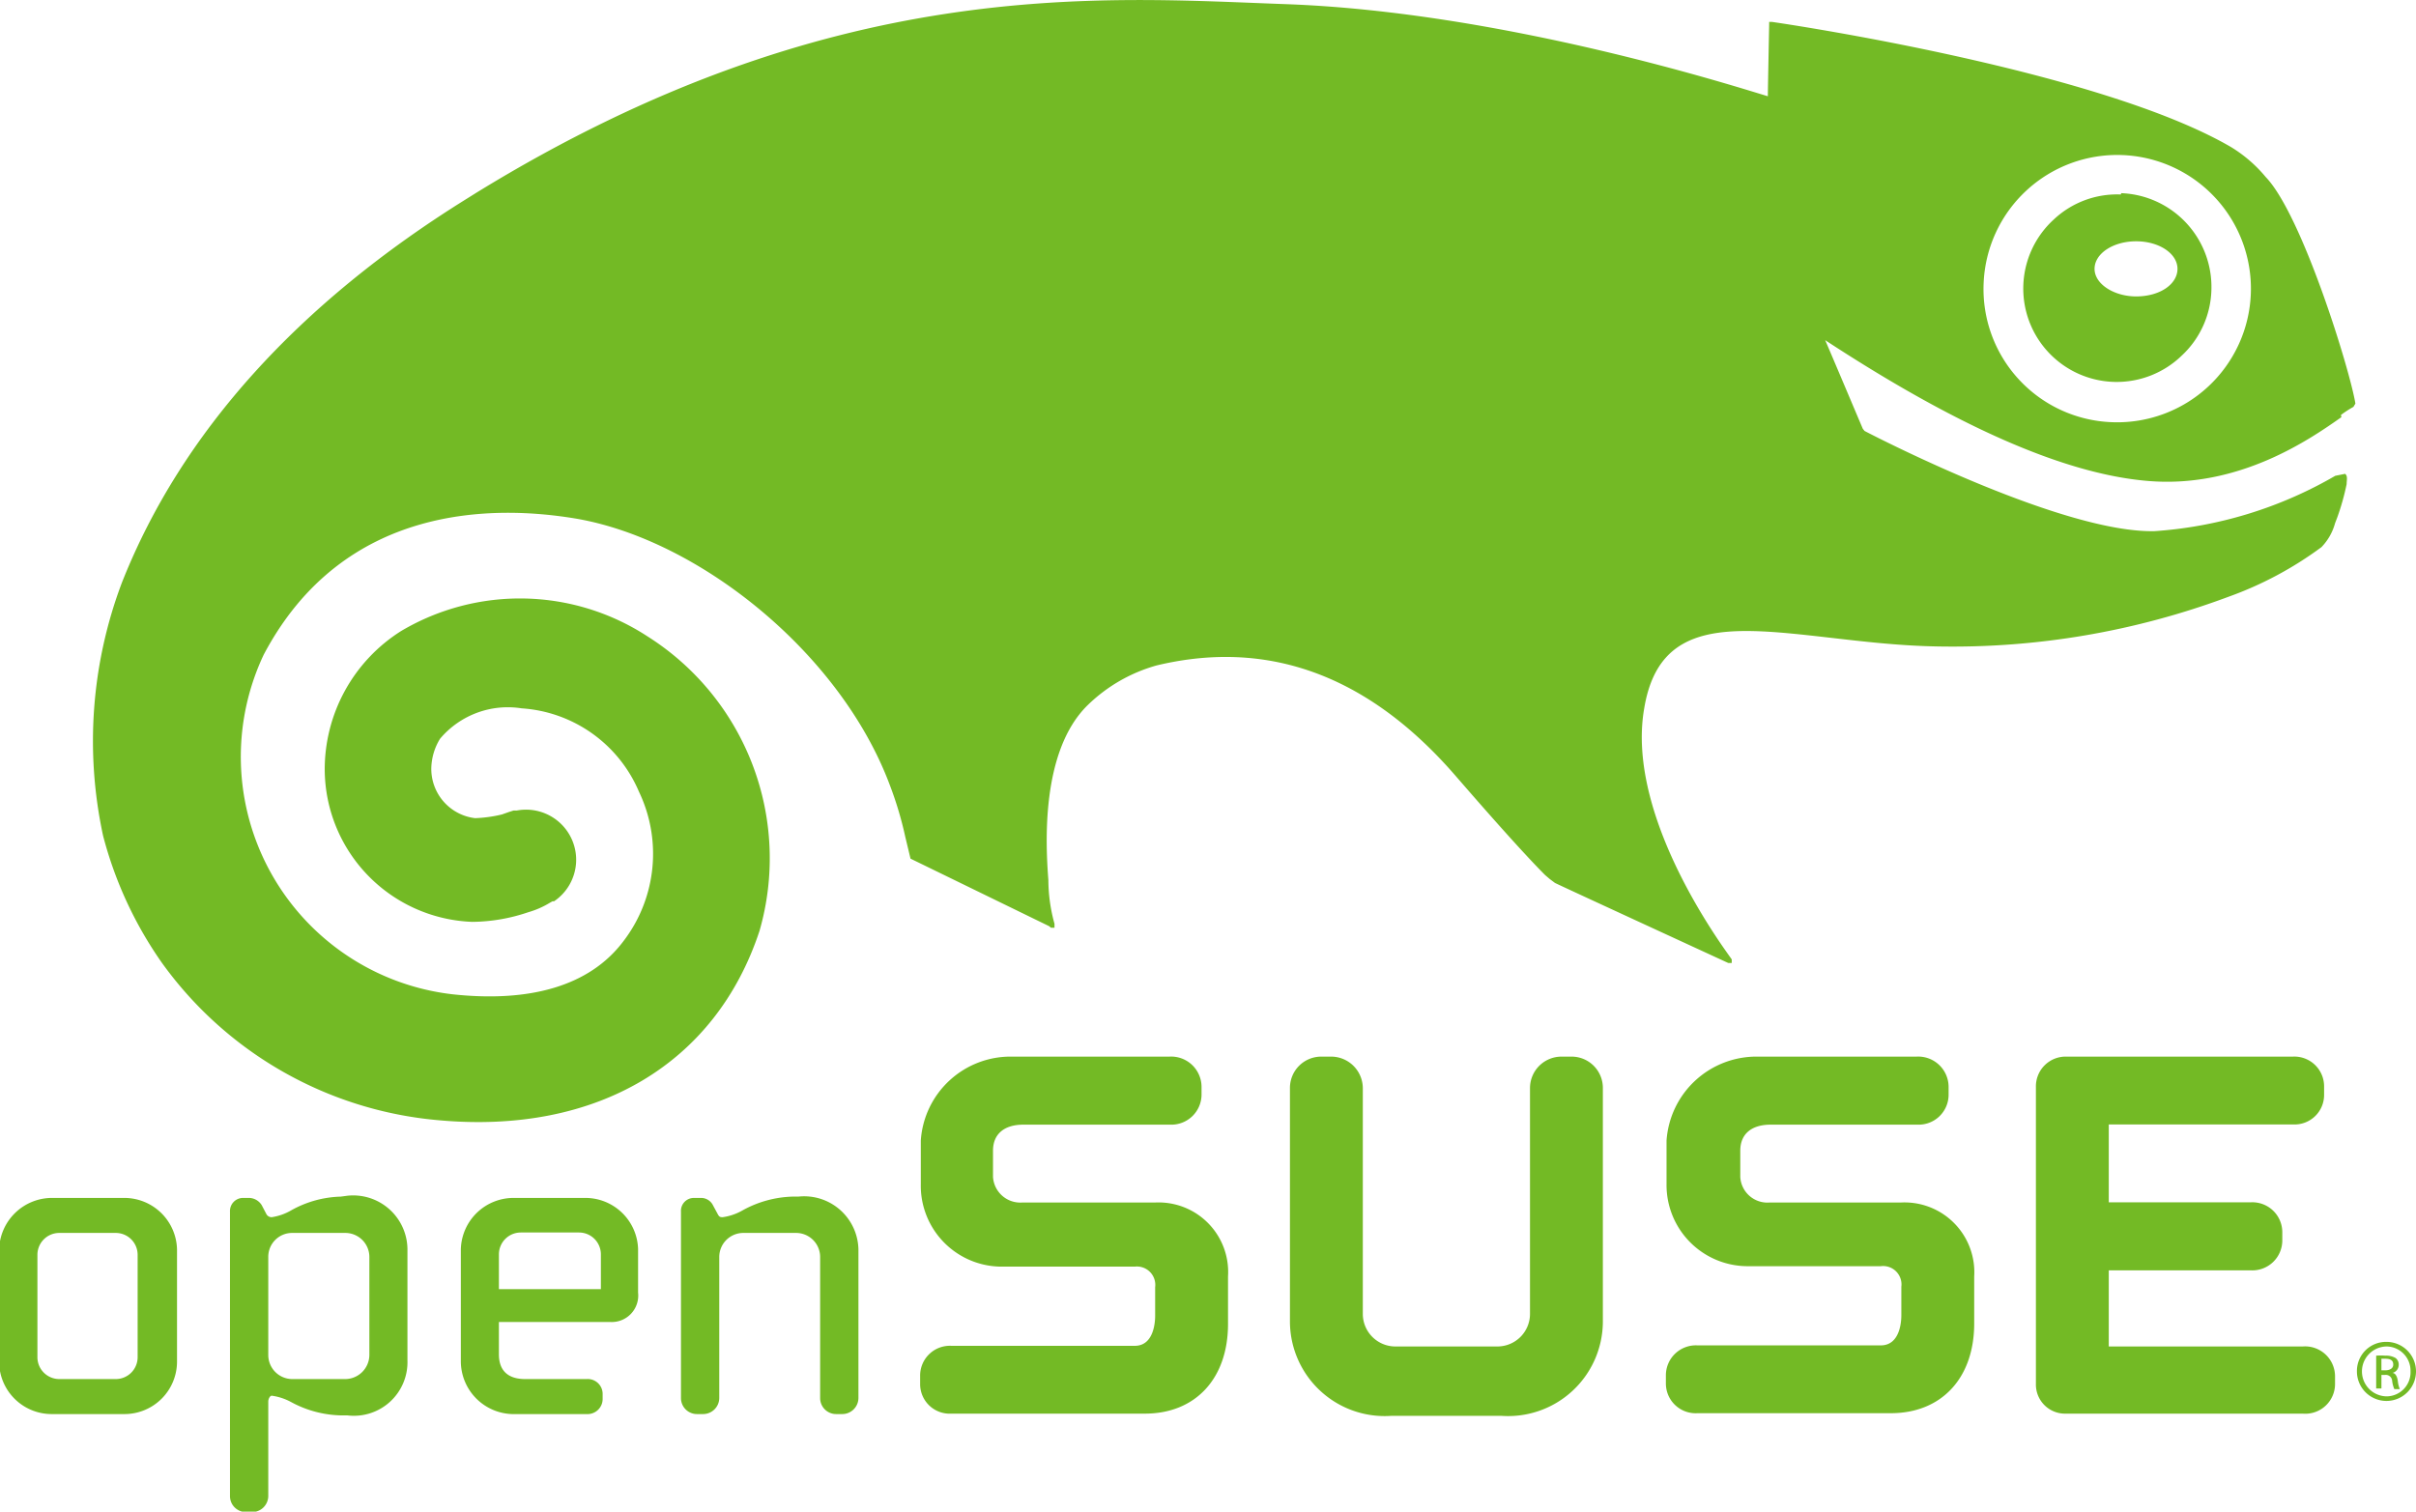 <svg xmlns="http://www.w3.org/2000/svg" xmlns:xlink="http://www.w3.org/1999/xlink" id="Layer_1" data-name="Layer 1" viewBox="0 0 110.41 69.1"><defs><style>.cls-1{fill:none;}.cls-2{clip-path:url(#clip-path);}.cls-3{fill:#73ba25;}</style><clipPath id="clip-path" transform="translate(-32.29 -0.45)"><rect class="cls-1" x="32.29" y="0.44" width="110.41" height="69.11"></rect></clipPath></defs><g class="cls-2"><path class="cls-3" d="M122.94,13.42a6.11,6.11,0,1,1,5.89,6.33,6.09,6.09,0,0,1-5.89-6.33Zm16.33,6a4.64,4.64,0,0,1,.57-.37l.09-.15c-.23-1.48-2.43-8.63-4.1-10.36a6.35,6.35,0,0,0-1.57-1.36c-6-3.51-20.3-5.63-21-5.73l-.12,0,0,.11s-.06,3-.06,3.29C111.61,4.41,101,1,91.06.64c-8.44-.3-20.72-1.39-37,8.62l-.48.3c-7.66,4.77-13,10.66-15.71,17.5A20.49,20.49,0,0,0,37,38.65a18,18,0,0,0,2.68,5.8,17.43,17.43,0,0,0,12.68,7.21C59.57,52.31,65,49.07,67,43a12,12,0,0,0-5.12-13.46,10.66,10.66,0,0,0-11.25-.25,7.48,7.48,0,0,0-3.5,6.36,7,7,0,0,0,6.74,6.94,8.11,8.11,0,0,0,2.56-.44,4,4,0,0,0,1-.44l.11-.06.07,0h0a2.29,2.29,0,0,0-1.7-4.15l-.15,0-.22.07-.31.11a6.13,6.13,0,0,1-1.23.17A2.27,2.27,0,0,1,52,35.58v0a2.67,2.67,0,0,1,.4-1.36,4.05,4.05,0,0,1,3.73-1.39,6.27,6.27,0,0,1,5.36,3.81,6.57,6.57,0,0,1-.73,6.86c-1.52,2-4.21,2.79-7.8,2.4a10.93,10.93,0,0,1-8.62-15.52C48,23.45,54.9,23.52,58.69,24.17c5.61,1,12,6.15,14.25,12.13a16.43,16.43,0,0,1,.72,2.4l.24,1,6.34,3.09.08.07.16,0,0-.18a7.57,7.57,0,0,1-.28-2c-.12-1.57-.37-5.88,1.8-8a7.35,7.35,0,0,1,3.14-1.81c4.16-1,9-.32,13.63,5,2.39,2.76,3.55,4,4.13,4.58l.21.18.24.18c.19.1,7.92,3.66,7.92,3.66l.16,0v-.16c0-.06-4.9-6.33-4-11.48.68-4.11,4-3.74,8.48-3.23,1.48.17,3.16.37,4.9.4a36.05,36.05,0,0,0,13.32-2.27,16.47,16.47,0,0,0,4.25-2.27,2.52,2.52,0,0,0,.62-1.09l.11-.29a11,11,0,0,0,.42-1.5c0-.18.06-.37-.07-.47l-.45.09a19,19,0,0,1-8.26,2.53c-4.11.09-12.39-4.13-13.25-4.58l-.08-.1c-.21-.49-1.45-3.43-1.72-4.05,6,3.93,10.9,6.1,14.69,6.43,4.21.38,7.49-1.92,8.9-2.91h0ZM129.91,14c-1,0-1.9-.56-1.9-1.26s.85-1.26,1.9-1.26,1.89.56,1.89,1.26S131,14,129.91,14m-.7-4.66a4.22,4.22,0,0,0-3.06,1.14A4.27,4.27,0,1,0,132,16.7a4.25,4.25,0,0,0,1.35-3,4.29,4.29,0,0,0-4.12-4.42Z" transform="translate(-32.29 -0.45)"></path><path class="cls-3" d="M78.53,48.75a4.11,4.11,0,0,0-4.16,3.84v2A3.7,3.7,0,0,0,78,58.35h6.15a.84.84,0,0,1,.93.94v1.3c0,.14,0,1.38-.93,1.38H75.77a1.36,1.36,0,0,0-1.43,1.38v.36a1.35,1.35,0,0,0,1.43,1.36h8.84c2.31,0,3.8-1.6,3.8-4.1V58.8a3.18,3.18,0,0,0-3.34-3.38H79a1.25,1.25,0,0,1-1.33-1.17v-1.2c0-.76.51-1.19,1.39-1.19h6.7a1.38,1.38,0,0,0,1.44-1.38v-.35a1.39,1.39,0,0,0-1.47-1.38Z" transform="translate(-32.29 -0.45)"></path><path class="cls-3" d="M103.65,48.75a1.44,1.44,0,0,0-1.44,1.44v10.3A1.49,1.49,0,0,1,100.73,62H96.05a1.49,1.49,0,0,1-1.48-1.49V50.19a1.45,1.45,0,0,0-1.44-1.44h-.45a1.43,1.43,0,0,0-1.44,1.44V60.88a4.33,4.33,0,0,0,4.65,4.29h5a4.33,4.33,0,0,0,4.65-4.29V50.19a1.43,1.43,0,0,0-1.44-1.44Z" transform="translate(-32.29 -0.45)"></path><path class="cls-3" d="M112.62,48.75a4.12,4.12,0,0,0-4.17,3.84v2a3.71,3.71,0,0,0,3.65,3.74h6.14a.84.84,0,0,1,.94.94v1.3c0,.14,0,1.38-.94,1.38h-8.38a1.37,1.37,0,0,0-1.44,1.38v.36a1.36,1.36,0,0,0,1.44,1.36h8.84c2.31,0,3.81-1.6,3.81-4.1V58.8a3.19,3.19,0,0,0-3.36-3.38h-6a1.24,1.24,0,0,1-1.33-1.17v-1.2c0-.76.51-1.19,1.39-1.19h6.7a1.37,1.37,0,0,0,1.43-1.38v-.35a1.39,1.39,0,0,0-1.47-1.38Z" transform="translate(-32.29 -0.45)"></path><path class="cls-3" d="M126.73,48.75a1.36,1.36,0,0,0-1.4,1.38V63.71a1.33,1.33,0,0,0,1.37,1.36h10.82A1.36,1.36,0,0,0,139,63.71v-.36A1.37,1.37,0,0,0,137.52,62h-8.86V58.52h6.49a1.37,1.37,0,0,0,1.44-1.38v-.35a1.37,1.37,0,0,0-1.44-1.38h-6.49V51.85h8.41a1.35,1.35,0,0,0,1.43-1.37v-.35a1.36,1.36,0,0,0-1.43-1.38Z" transform="translate(-32.29 -0.45)"></path><path class="cls-3" d="M34,62.49V57.81a1,1,0,0,1,1-1h2.58a1,1,0,0,1,1,1v4.68a1,1,0,0,1-1,1H35a1,1,0,0,1-1-1m.71-7.28a2.42,2.42,0,0,0-2.46,2.36v5.12a2.4,2.4,0,0,0,2.38,2.4H38a2.4,2.4,0,0,0,2.38-2.4V57.57a2.41,2.41,0,0,0-2.46-2.36Z" transform="translate(-32.29 -0.45)"></path><path class="cls-3" d="M44.55,62.39V57.91a1.09,1.09,0,0,1,1.1-1.1h2.42a1.1,1.1,0,0,1,1.1,1.1v4.48a1.11,1.11,0,0,1-1.1,1.1H45.65A1.1,1.1,0,0,1,44.55,62.39Zm3.31-7.24a4.89,4.89,0,0,0-2.25.62,2.51,2.51,0,0,1-.9.32.27.27,0,0,1-.24-.13l-.22-.42a.7.7,0,0,0-.55-.33h-.33a.6.6,0,0,0-.57.63v13a.73.73,0,0,0,.73.73h.28a.74.74,0,0,0,.74-.73V64.52c0-.13.08-.27.16-.27a2.61,2.61,0,0,1,.9.3,5,5,0,0,0,2.25.6h.3a2.45,2.45,0,0,0,2.75-2.52v-5a2.48,2.48,0,0,0-2.75-2.52Z" transform="translate(-32.29 -0.45)"></path><path class="cls-3" d="M55.09,57.79a1,1,0,0,1,1-1h2.66a1,1,0,0,1,1,1v1.59H55.09V57.79Zm.72-2.58a2.41,2.41,0,0,0-2.46,2.36v5.08a2.42,2.42,0,0,0,2.33,2.44H59.1a.69.69,0,0,0,.73-.69v-.23a.68.68,0,0,0-.73-.68H56.29c-.79,0-1.2-.39-1.2-1.13V60.88h5.07a1.21,1.21,0,0,0,1.29-1.34v-2A2.41,2.41,0,0,0,59,55.21Z" transform="translate(-32.29 -0.45)"></path><path class="cls-3" d="M68.49,55.15a5,5,0,0,0-2.25.62,2.53,2.53,0,0,1-.92.32c-.11,0-.16,0-.24-.16l-.2-.37a.61.61,0,0,0-.58-.35H64a.59.59,0,0,0-.59.63v8.52a.73.73,0,0,0,.73.73h.28a.74.74,0,0,0,.74-.73V57.91a1.1,1.1,0,0,1,1.09-1.1h2.42a1.1,1.1,0,0,1,1.1,1.1v6.45a.73.73,0,0,0,.73.73h.28a.74.74,0,0,0,.74-.73V57.67a2.48,2.48,0,0,0-2.75-2.52Z" transform="translate(-32.29 -0.45)"></path><path class="cls-3" d="M141.12,63.09h.17c.2,0,.37-.08.37-.26s-.1-.27-.37-.27l-.17,0Zm0,.83h-.24v-1.5a2.5,2.5,0,0,1,.42,0,.85.85,0,0,1,.47.11.37.37,0,0,1,.14.31.38.38,0,0,1-.29.37h0c.13,0,.22.15.25.37a1.3,1.3,0,0,0,.09.37h-.25a1.36,1.36,0,0,1-.1-.38.29.29,0,0,0-.32-.27h-.17v.65Zm.25-1.92a1.14,1.14,0,0,0,0,2.28,1.1,1.1,0,0,0,1.08-1.14A1.11,1.11,0,0,0,141.38,62Zm0-.21A1.35,1.35,0,1,1,140,63.14a1.33,1.33,0,0,1,1.35-1.35Z" transform="translate(-32.29 -0.45)"></path></g></svg>
